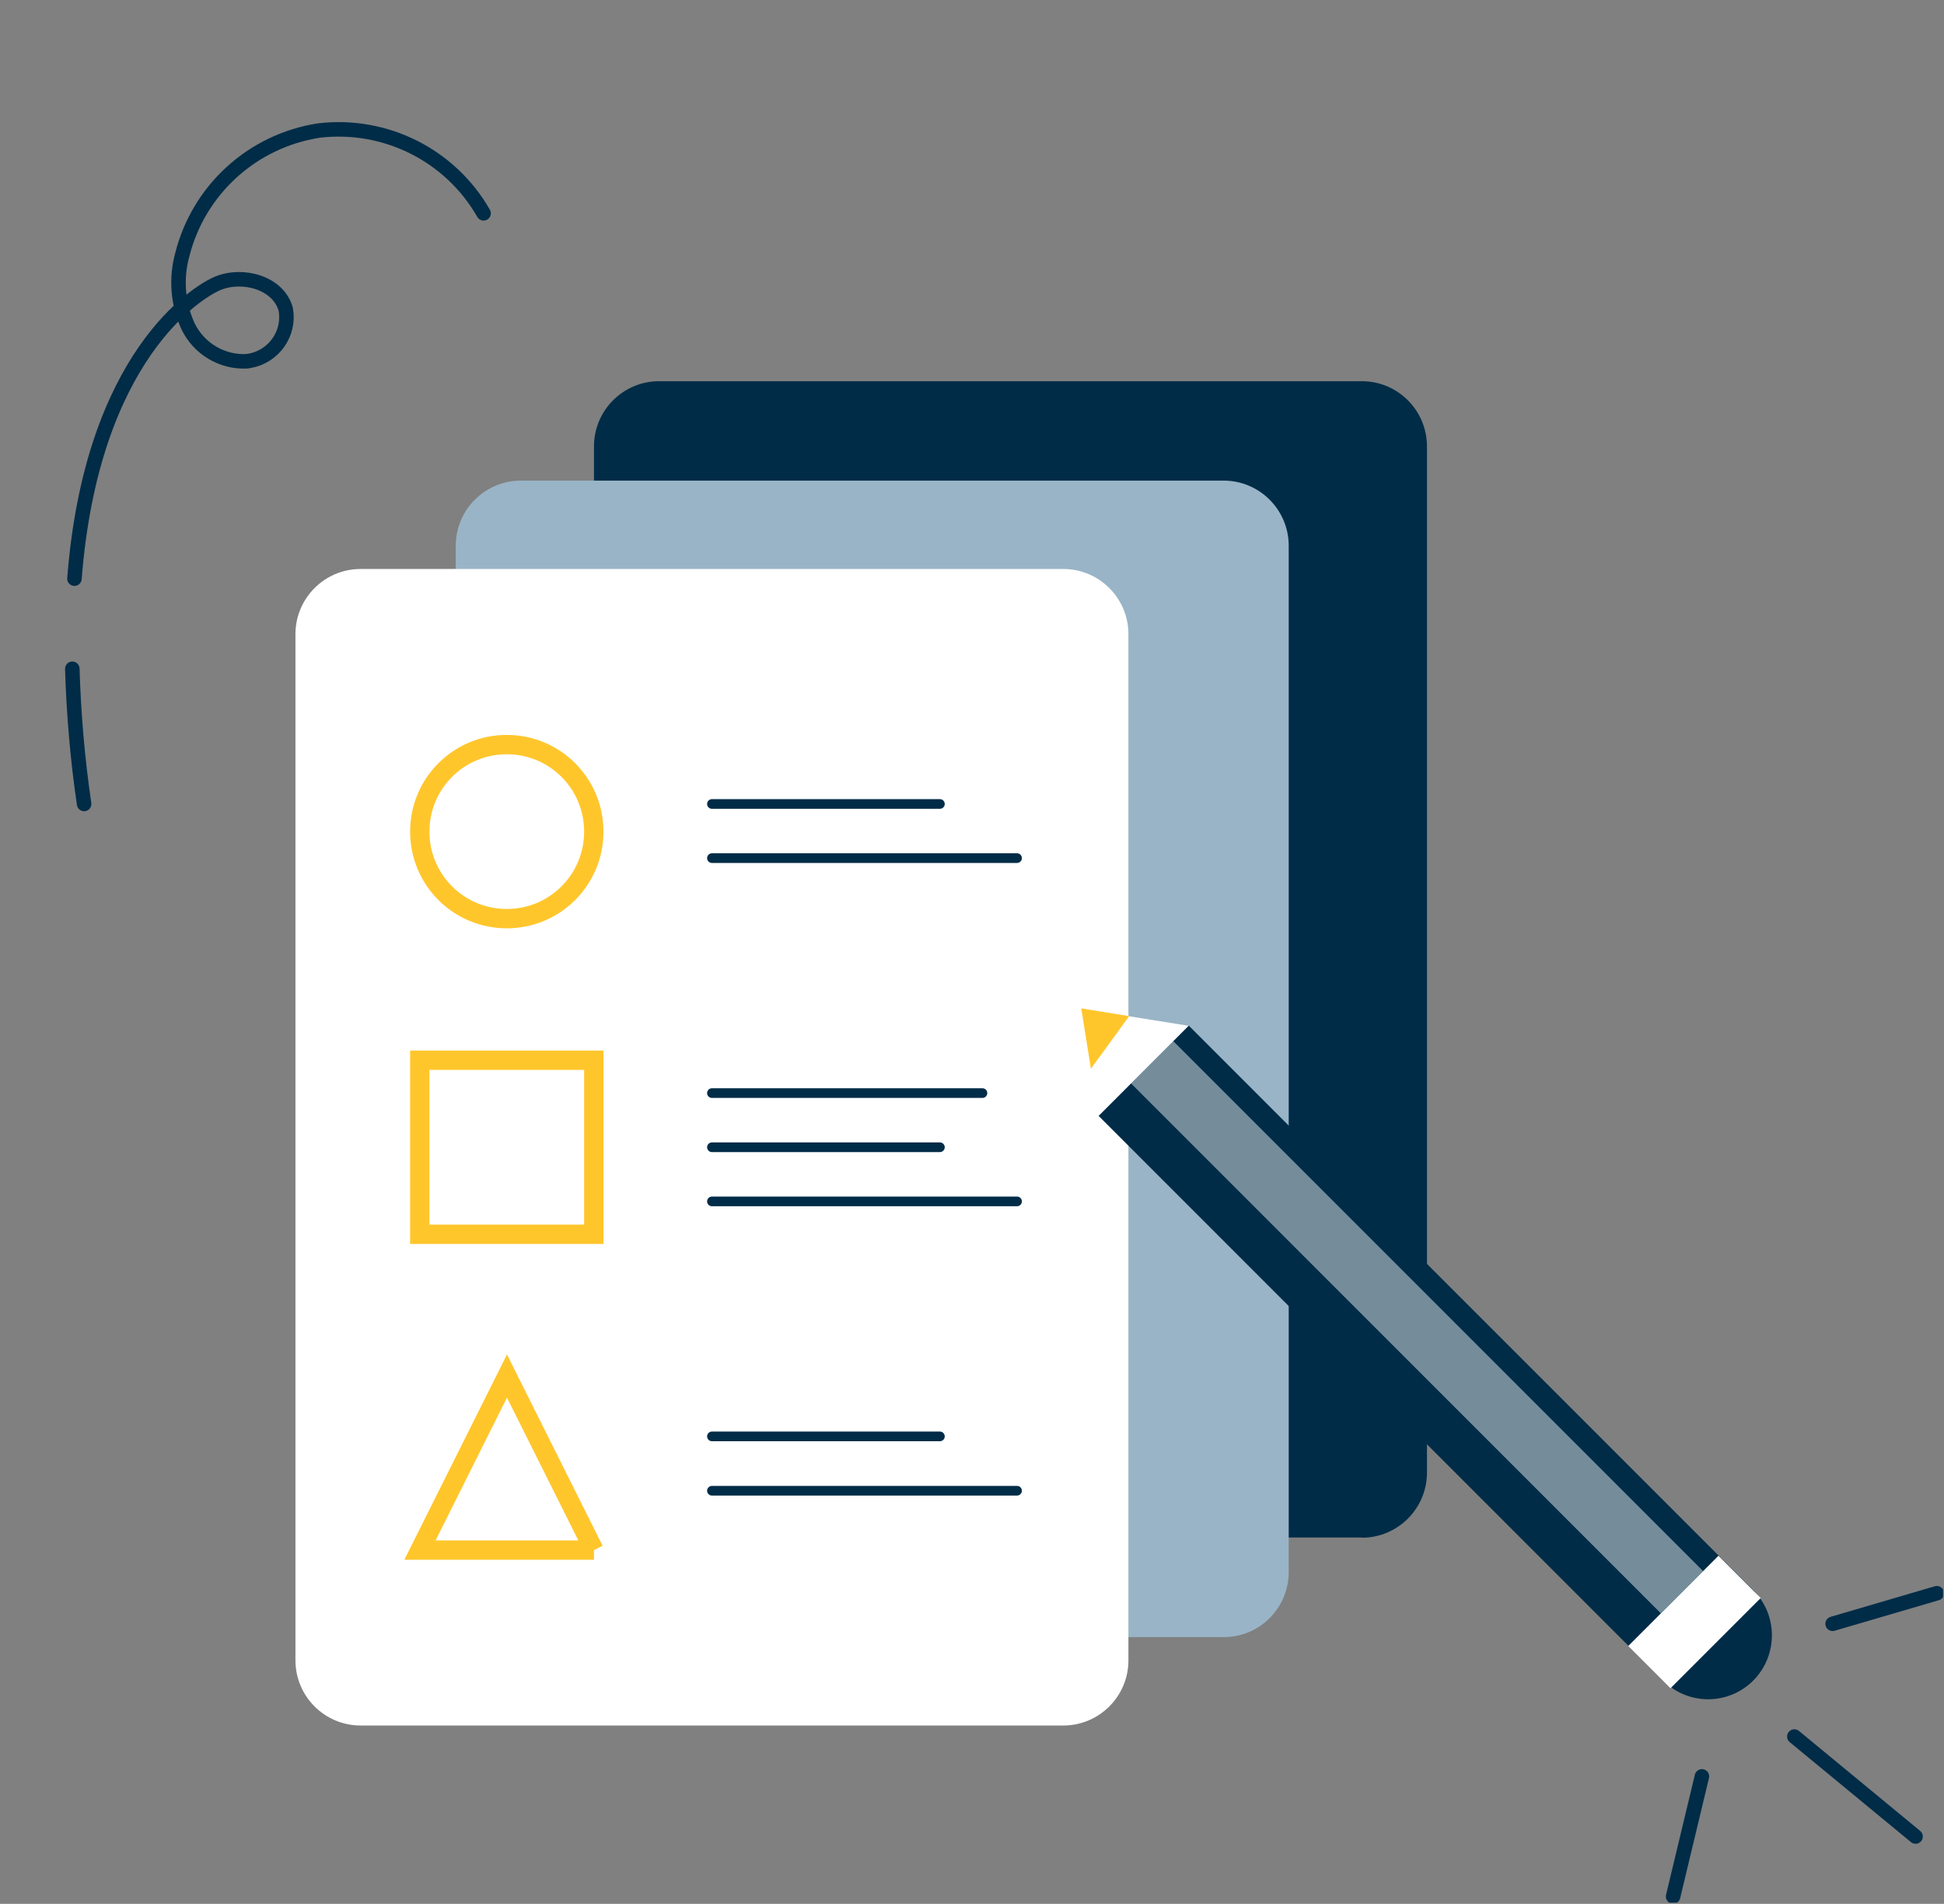 <?xml version="1.0" encoding="UTF-8"?>
<svg xmlns="http://www.w3.org/2000/svg" xmlns:xlink="http://www.w3.org/1999/xlink" id="Calque_2" data-name="Calque 2" viewBox="0 0 100.54 98.44">
  <rect x="0" y="0" width="100.54" height="98.44" fill="#808080" stroke="none"/>
  <defs>
    <style>
      .cls-1 {
        clip-path: url(#clippath);
      }

      .cls-2, .cls-3, .cls-4, .cls-5 {
        fill: none;
      }

      .cls-2, .cls-6, .cls-7, .cls-8, .cls-9 {
        stroke-width: 0px;
      }

      .cls-10 {
        clip-path: url(#clippath-1);
      }

      .cls-11 {
        clip-path: url(#clippath-2);
      }

      .cls-3 {
        stroke-width: .5px;
      }

      .cls-3, .cls-4, .cls-5 {
        stroke-miterlimit: 10;
      }

      .cls-3, .cls-5 {
        stroke: #002c47;
        stroke-linecap: round;
      }

      .cls-4 {
        stroke: #ffc62c;
      }

      .cls-12 {
        opacity: .46;
      }

      .cls-5 {
        stroke-width: .75px;
      }

      .cls-6 {
        fill: #99b4c6;
      }

      .cls-7 {
        fill: #fff;
      }

      .cls-8 {
        fill: #ffc62c;
      }

      .cls-9 {
        fill: #002c47;
      }
    </style>
    <clipPath id="clippath">
      <rect class="cls-2" width="100.49" height="98.38"></rect>
    </clipPath>
    <clipPath id="clippath-1">
      <rect class="cls-2" width="100.49" height="98.38"></rect>
    </clipPath>
    <clipPath id="clippath-2">
      <rect class="cls-2" x="58.49" y="53.83" width="29.58" height="29.58"></rect>
    </clipPath>
  </defs>
  <g id="Calque_1-2" data-name="Calque 1">
    <g class="cls-1">
      <g id="Groupe_41" data-name="Groupe 41">
        <g id="Groupe_40" data-name="Groupe 40">
          <g class="cls-10">
            <g id="Groupe_39" data-name="Groupe 39">
              <path id="Tracé_74" data-name="Tracé 74" class="cls-9" d="M70.43,79.5h-36.34c-1.86,0-3.37-1.51-3.37-3.37V23.08c0-1.86,1.51-3.37,3.37-3.37h36.34c1.86,0,3.37,1.51,3.37,3.37v53.06c0,1.86-1.51,3.37-3.37,3.37"></path>
              <path id="Tracé_75" data-name="Tracé 75" class="cls-6" d="M63.28,84.65H26.94c-1.86,0-3.37-1.51-3.37-3.37h0V28.22c0-1.86,1.51-3.37,3.37-3.37h36.34c1.86,0,3.37,1.51,3.37,3.37v53.06c0,1.86-1.5,3.37-3.36,3.37h0"></path>
              <path id="Tracé_76" data-name="Tracé 76" class="cls-7" d="M55,89.22H18.65c-1.86,0-3.37-1.51-3.37-3.37h0v-53.06c0-1.86,1.51-3.37,3.37-3.37h36.34c1.86,0,3.37,1.51,3.37,3.37h0v53.06c0,1.86-1.51,3.37-3.37,3.37h0"></path>
              <path id="Tracé_77" data-name="Tracé 77" class="cls-4" d="M30.71,43c0,2.49-2.01,4.5-4.5,4.5s-4.5-2.01-4.5-4.5,2.01-4.5,4.5-4.5,4.5,2.01,4.5,4.5Z"></path>
              <rect id="Rectangle_20" data-name="Rectangle 20" class="cls-4" x="21.71" y="54.82" width="9" height="9"></rect>
              <path id="Tracé_78" data-name="Tracé 78" class="cls-4" d="M30.72,80.15h-9l4.5-9,4.5,9Z"></path>
              <line id="Ligne_9" data-name="Ligne 9" class="cls-3" x1="36.82" y1="41.57" x2="48.61" y2="41.57"></line>
              <line id="Ligne_10" data-name="Ligne 10" class="cls-3" x1="36.82" y1="44.37" x2="52.6" y2="44.37"></line>
              <line id="Ligne_11" data-name="Ligne 11" class="cls-3" x1="36.82" y1="74.27" x2="48.61" y2="74.27"></line>
              <line id="Ligne_12" data-name="Ligne 12" class="cls-3" x1="36.82" y1="77.08" x2="52.6" y2="77.08"></line>
              <line id="Ligne_13" data-name="Ligne 13" class="cls-3" x1="36.82" y1="59.32" x2="48.61" y2="59.32"></line>
              <line id="Ligne_14" data-name="Ligne 14" class="cls-3" x1="36.82" y1="62.12" x2="52.6" y2="62.12"></line>
              <line id="Ligne_15" data-name="Ligne 15" class="cls-3" x1="36.82" y1="56.52" x2="50.81" y2="56.52"></line>
              <path id="Tracé_79" data-name="Tracé 79" class="cls-9" d="M56.81,57.7l4.67-4.67,29.24,29.24c1.26,1.31,1.22,3.4-.09,4.67-1.28,1.23-3.3,1.23-4.57,0l-29.24-29.24Z"></path>
              <rect id="Rectangle_21" data-name="Rectangle 21" class="cls-7" x="84.33" y="82.32" width="6.6" height="3.09" transform="translate(-33.63 86.53) rotate(-45)"></rect>
              <g id="Groupe_38" data-name="Groupe 38" class="cls-12">
                <g id="Groupe_37" data-name="Groupe 37">
                  <g class="cls-11">
                    <g id="Groupe_36-2" data-name="Groupe 36-2">
                      <rect id="Rectangle_22" data-name="Rectangle 22" class="cls-7" x="71.74" y="49.25" width="3.09" height="38.75" transform="translate(-27.06 71.92) rotate(-45)"></rect>
                    </g>
                  </g>
                </g>
              </g>
              <path id="Tracé_80" data-name="Tracé 80" class="cls-7" d="M61.47,53.04l-5.56-.89.89,5.56,4.67-4.67Z"></path>
              <path id="Tracé_81" data-name="Tracé 81" class="cls-8" d="M58.4,52.54l-2.48-.4.5,3.12,1.98-2.72Z"></path>
              <path id="Tracé_82" data-name="Tracé 82" class="cls-5" d="M88.02,91.85c-.5,2.07-.99,4.14-1.49,6.21"></path>
              <path id="Tracé_83" data-name="Tracé 83" class="cls-5" d="M92.8,89.79l6.27,5.17"></path>
              <path id="Tracé_84" data-name="Tracé 84" class="cls-5" d="M94.78,83.96l5.39-1.58"></path>
              <path id="Tracé_85" data-name="Tracé 85" class="cls-5" d="M3.85,29.92c.9-11.54,6.38-14.84,7.41-15.27,1.32-.54,3.15-.02,3.52,1.35.22,1.25-.62,2.44-1.88,2.66-.04,0-.08.01-.12.02-1.29.07-2.5-.65-3.06-1.82-.53-1.16-.63-2.47-.29-3.7.85-3.36,3.63-5.88,7.06-6.41,3.44-.41,6.8,1.27,8.52,4.28"></path>
              <path id="Tracé_86" data-name="Tracé 86" class="cls-5" d="M4.35,41.57c-.34-2.31-.54-4.65-.61-6.99"></path>
            </g>
          </g>
        </g>
      </g>
    </g>
  </g>
</svg>
